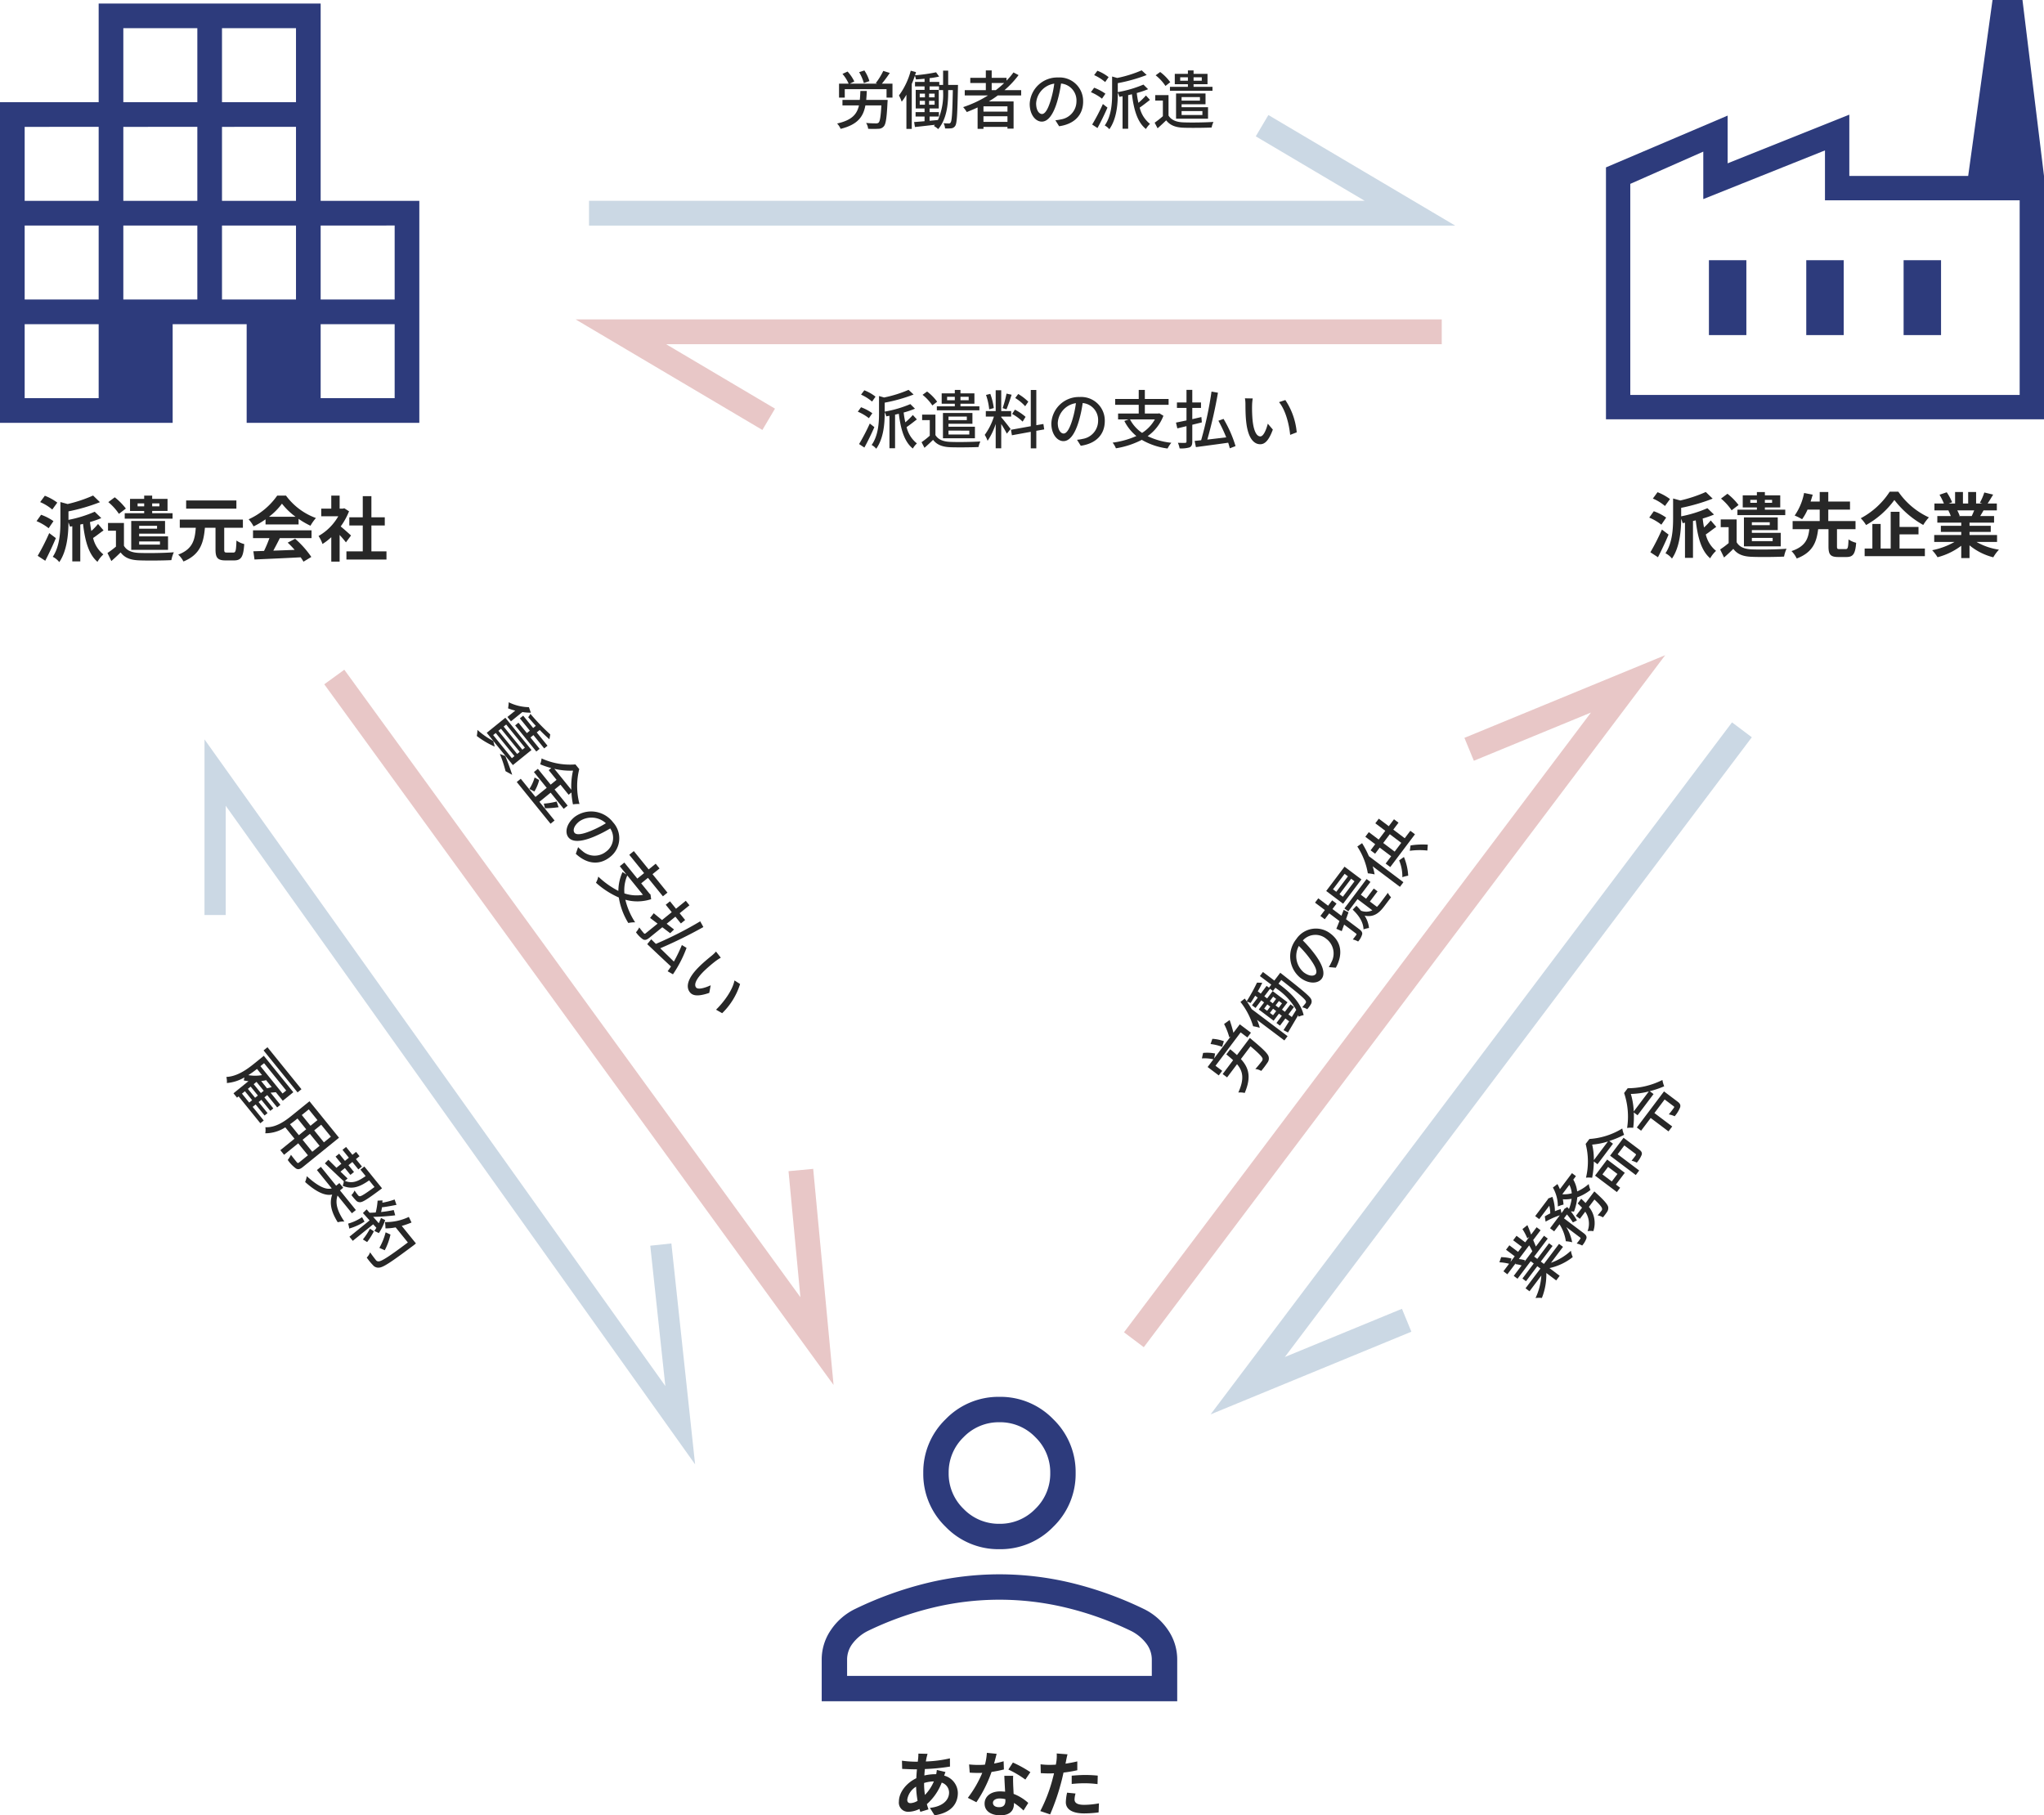 <svg xmlns="http://www.w3.org/2000/svg" width="577.711" height="513.096" viewBox="0 0 577.711 513.096"><g transform="translate(-862.288 -175.592)"><path d="M250.24-692.643a20.734,20.734,0,0,1-15.207-6.325,20.734,20.734,0,0,1-6.325-15.207,20.733,20.733,0,0,1,6.325-15.207,20.734,20.734,0,0,1,15.207-6.325,20.734,20.734,0,0,1,15.207,6.325,20.733,20.733,0,0,1,6.325,15.207,20.734,20.734,0,0,1-6.325,15.207A20.734,20.734,0,0,1,250.24-692.643ZM200-649.659v-11.815a14.692,14.692,0,0,1,2.587-8.317,17.4,17.4,0,0,1,6.964-6.011,101.919,101.919,0,0,1,20.331-7.308,87.178,87.178,0,0,1,20.358-2.435A87.178,87.178,0,0,1,270.6-683.11a101.918,101.918,0,0,1,20.331,7.308,17.4,17.4,0,0,1,6.964,6.011,14.692,14.692,0,0,1,2.587,8.317v11.815Zm7.177-7.177H293.3v-4.638a7.443,7.443,0,0,0-1.539-4.486,12.373,12.373,0,0,0-4.258-3.547,91.089,91.089,0,0,0-18.271-6.576,80.256,80.256,0,0,0-18.994-2.284,80.256,80.256,0,0,0-18.994,2.284,91.089,91.089,0,0,0-18.271,6.576,12.373,12.373,0,0,0-4.258,3.547,7.443,7.443,0,0,0-1.539,4.486ZM250.24-699.82a13.822,13.822,0,0,0,10.138-4.217,13.822,13.822,0,0,0,4.217-10.138,13.822,13.822,0,0,0-4.217-10.138,13.822,13.822,0,0,0-10.138-4.217,13.822,13.822,0,0,0-10.138,4.217,13.822,13.822,0,0,0-4.217,10.138,13.822,13.822,0,0,0,4.217,10.138A13.822,13.822,0,0,0,250.24-699.82Zm0-14.632,0-8.914M250.24-656.836Z" transform="translate(894.532 1306.114)" fill="#2d3b7c"/><path d="M9.92-16.1l-2.6-.06c.02.34-.02.82-.04,1.2q-.06.51-.12,1.08h-.8a28.261,28.261,0,0,1-3.68-.28l.06,2.32c.94.04,2.5.12,3.54.12h.64Q6.8-10.49,6.74-9.2c-2.8,1.32-4.92,4-4.92,6.58A2.587,2.587,0,0,0,4.52.28a7.138,7.138,0,0,0,3.1-.8c.08.28.18.56.26.82l2.3-.7c-.16-.48-.32-.98-.46-1.48a15.358,15.358,0,0,0,4.2-6.08A2.974,2.974,0,0,1,16-5.16c0,1.96-1.56,3.92-5.42,4.34l1.32,2.1c4.92-.74,6.58-3.48,6.58-6.32a5.173,5.173,0,0,0-3.86-4.9c.12-.38.28-.8.36-1.02l-2.44-.58a10.988,10.988,0,0,1-.18,1.2H12a13.643,13.643,0,0,0-2.98.36c.02-.6.08-1.22.14-1.82a55.044,55.044,0,0,0,7.1-.7l-.02-2.32a35.1,35.1,0,0,1-6.8.88c.06-.4.14-.76.2-1.1C9.72-15.34,9.8-15.7,9.92-16.1ZM4.18-3.14a5.217,5.217,0,0,1,2.5-3.68,27.869,27.869,0,0,0,.42,4,4.264,4.264,0,0,1-2,.66C4.46-2.16,4.18-2.5,4.18-3.14ZM8.94-7.8v-.06A9.971,9.971,0,0,1,11.7-8.3,12.316,12.316,0,0,1,9.18-4.48,21.038,21.038,0,0,1,8.94-7.8Zm20.5-8.3-2.76-.28a16.819,16.819,0,0,1-.54,3.34c-.62.06-1.22.08-1.82.08a25.266,25.266,0,0,1-2.66-.14l.18,2.32c.86.06,1.68.08,2.5.08.34,0,.68,0,1.04-.02A31.511,31.511,0,0,1,21.3-3.66l2.42,1.24A36.852,36.852,0,0,0,28-10.98a34.7,34.7,0,0,0,3.5-.7L31.42-14a24.519,24.519,0,0,1-2.7.64C29.02-14.44,29.28-15.46,29.44-16.1ZM28.4-2.26c0-.7.74-1.22,1.9-1.22a7.185,7.185,0,0,1,1.62.2v.4c0,1.1-.42,1.86-1.8,1.86C29.02-1.02,28.4-1.52,28.4-2.26Zm5.72-7.62h-2.5c.04,1.22.14,3,.22,4.48-.46-.04-.9-.08-1.38-.08-2.78,0-4.42,1.5-4.42,3.46,0,2.2,1.96,3.3,4.44,3.3,2.84,0,3.86-1.44,3.86-3.3v-.2a16.955,16.955,0,0,1,2.7,2.14l1.34-2.14a13.079,13.079,0,0,0-4.14-2.56c-.04-1-.1-1.96-.12-2.54C34.1-8.2,34.06-9.04,34.12-9.88Zm3.44,1.06,1.42-2.1a34.451,34.451,0,0,0-4.94-2.72l-1.28,1.98A28.866,28.866,0,0,1,37.56-8.82ZM51.74-4.88l-2.38-.24A13.986,13.986,0,0,0,49-2.44C49-.42,50.82.74,54.18.74A32.1,32.1,0,0,0,58.26.46l.1-2.56a23.472,23.472,0,0,1-4.16.42c-2.14,0-2.74-.66-2.74-1.54A6.852,6.852,0,0,1,51.74-4.88ZM49.48-15.96l-3.06-.24a10.253,10.253,0,0,1-.06,2.02q-.06.48-.18,1.14-.93.06-1.8.06a19.792,19.792,0,0,1-2.52-.16l.06,2.5c.7.04,1.46.08,2.42.08.42,0,.86-.02,1.32-.04-.12.58-.28,1.14-.42,1.68a43.3,43.3,0,0,1-3.46,9l2.78.94a62.149,62.149,0,0,0,3.18-9.26c.22-.82.42-1.7.6-2.56a36.819,36.819,0,0,0,3.9-.66v-2.5c-1.1.26-2.22.48-3.34.64.06-.28.12-.54.16-.76C49.14-14.52,49.32-15.42,49.48-15.96Zm1.18,6.04v2.34a34.363,34.363,0,0,1,3.86-.2,29.32,29.32,0,0,1,3.44.24l.06-2.4a35.171,35.171,0,0,0-3.52-.18C53.22-10.12,51.78-10.02,50.66-9.92Z" transform="translate(1114.532 687.408)" fill="#272727"/><path d="M10.08-12.078a11,11,0,0,0-1.422-3.006L7.182-14.6A13.724,13.724,0,0,1,8.514-11.52Zm-.9,5.31c.072-.792.126-1.62.162-2.52H7.524c-.036.918-.072,1.746-.162,2.52h-4.9V-5.2H7.128C6.552-2.664,5.094-1.026.954-.09a5.345,5.345,0,0,1,.99,1.512c4.77-1.188,6.39-3.366,7-6.624h4.518c-.18,3.168-.414,4.518-.774,4.86a1.073,1.073,0,0,1-.774.216c-.45,0-1.6-.018-2.772-.126A3.661,3.661,0,0,1,9.72,1.4a25.436,25.436,0,0,0,2.9,0A1.955,1.955,0,0,0,14.13.738c.594-.63.846-2.376,1.062-6.786a6.714,6.714,0,0,0,.036-.72Zm4.428-4.59a36.69,36.69,0,0,0,2.232-3.024L14-14.958A18.821,18.821,0,0,1,11.88-11.52l.4.162H4.554l1.26-.612a11.419,11.419,0,0,0-1.908-2.808l-1.44.666a10.943,10.943,0,0,1,1.746,2.754H1.494v3.942h1.62V-9.792H14.922v2.376H16.6v-3.942Zm17.3,2.268a17.729,17.729,0,0,1-1.458,8.01c-.792.072-1.584.144-2.358.216V-2.07h2.628V-3.312H27.09V-4.338h2.592V-9.594H27.09v-.99h2.664V-9.54h1.152ZM24.3-6.5h1.476v1.1H24.3Zm0-2.034h1.476v1.044H24.3Zm2.646,1.044V-8.532h1.566v1.044Zm0,2.088V-6.5h1.566v1.1Zm5.4-5.6V-15.03h-1.44V-11h-1.08v-.846H27.09v-1.062a24.072,24.072,0,0,0,2.7-.45l-.864-1.206a49.825,49.825,0,0,1-5.958.846c.108-.306.2-.612.288-.9l-1.494-.4a20.586,20.586,0,0,1-3.33,7,10.738,10.738,0,0,1,.774,1.764,14.047,14.047,0,0,0,1.332-1.98V1.44H22.05V-11.268c.324-.756.612-1.548.882-2.322a5.334,5.334,0,0,1,.306,1.044c.774-.054,1.6-.108,2.43-.2v.9h-2.7v1.26h2.7v.99h-2.5v5.256h2.5v1.026H23.13V-2.07h2.538V-.738c-1.116.09-2.124.18-2.952.234L22.95.9C24.516.738,26.55.5,28.6.27c-.09.108-.2.234-.288.342a6.126,6.126,0,0,1,1.206.882C32-1.422,32.346-5.67,32.346-9.108V-9.54H33.66c-.126,6.426-.27,8.658-.612,9.144a.523.523,0,0,1-.522.288c-.288,0-.828-.018-1.476-.054A4.053,4.053,0,0,1,31.464,1.3a10.92,10.92,0,0,0,1.764-.036,1.5,1.5,0,0,0,1.116-.7c.486-.738.594-3.258.756-10.836,0-.18.018-.72.018-.72ZM44.64-9.522v-2.016h3.528A25.706,25.706,0,0,1,45.81-9.522ZM49.1-3.456H42.318V-4.95H49.1Zm-6.786,2.9V-2.142H49.1V-.558Zm10.656-7.47V-9.522H48.258a26.033,26.033,0,0,0,3.978-4.248l-1.44-.756A19.715,19.715,0,0,1,48.834-12.2V-13H44.64V-15.1H42.984V-13H38.592v1.458h4.392v2.016H37.026v1.494h6.588a32.3,32.3,0,0,1-7.038,3.312A9.177,9.177,0,0,1,37.6-3.33c1.026-.4,2.052-.828,3.06-1.3V1.422h1.656V.864H49.1V1.35h1.728V-6.336H43.848c.864-.54,1.71-1.08,2.52-1.692Zm17.514,1.71A6.663,6.663,0,0,0,63.432-13.1a7.8,7.8,0,0,0-8.046,7.488c0,3.006,1.638,4.986,3.42,4.986s3.276-2.034,4.356-5.706a35.843,35.843,0,0,0,1.08-5.058A4.786,4.786,0,0,1,68.6-6.372,5.177,5.177,0,0,1,64.242-1.26a11.125,11.125,0,0,1-1.6.252L63.7.684C68.076.054,70.488-2.538,70.488-6.318ZM57.2-5.8a6.017,6.017,0,0,1,5.13-5.562,28.657,28.657,0,0,1-.99,4.644c-.828,2.772-1.674,3.942-2.484,3.942C58.086-2.772,57.2-3.726,57.2-5.8Zm20.484-7.4a11.992,11.992,0,0,0-3.168-1.8L73.6-13.77a13.045,13.045,0,0,1,3.114,1.962Zm-.9,4.68A13.874,13.874,0,0,0,73.6-10.206l-.918,1.26A13.313,13.313,0,0,1,75.816-7.11ZM76.068-5.6A56.15,56.15,0,0,1,73.044.2l1.494.99c.936-1.692,2-3.87,2.826-5.778ZM88.236-8.01a19.479,19.479,0,0,1-2.124,2.07,25.407,25.407,0,0,1-.468-2.772,25.592,25.592,0,0,0,3.2-1.08l-1.314-1.3A33.076,33.076,0,0,1,80.28-8.964V-11.5a45.791,45.791,0,0,0,8.172-2.3L87.03-15.12a35.009,35.009,0,0,1-6.912,2.16l-1.44-.414V-8.5c0,2.682-.2,6.3-2.088,8.964a4.191,4.191,0,0,1,1.3,1.062C79.992-1.422,80.28-5.634,80.28-8.478V-8.8a5.564,5.564,0,0,1,.45,1.17l.9-.162v9.18h1.584v-9.5c.36-.072.7-.162,1.062-.252.54,4.374,1.548,7.92,3.96,9.828A6.534,6.534,0,0,1,89.388.018,8.307,8.307,0,0,1,86.472-4.59c.864-.576,1.926-1.422,2.9-2.178Zm9.684-4.176v-.972H100.1v.972Zm6.1-.972v.972H101.7v-.972Zm-3.924,2.7H95.022v1.116h12.024v-1.116H101.7V-11.2h3.942V-14.13H101.7V-15.1h-1.6v.972H96.39V-11.2H100.1Zm3.4,2.9v.99H98.316v-.99Zm.7,3.96v1.1H98.316V-3.6Zm.882-1.926v-3.06H96.75V-1.44h9.036V-4.7h-7.47v-.828Zm-9.972-6.246a13.38,13.38,0,0,0-2.844-2.88l-1.278.936a12.852,12.852,0,0,1,2.772,3.006Zm-.486,3.654H90.864V-6.57h2.16v4.41A24.565,24.565,0,0,1,90.7-.324L91.53,1.26C92.412.486,93.2-.252,93.96-.99c1.062,1.386,2.61,2,4.86,2.088,2.07.072,5.9.036,7.974-.054a8.175,8.175,0,0,1,.522-1.584c-2.286.162-6.462.216-8.5.126-1.98-.072-3.42-.648-4.194-1.926Z" transform="translate(1097.936 210.592)" fill="#272727"/><path d="M5.688-13.194a11.992,11.992,0,0,0-3.168-1.8L1.6-13.77a13.044,13.044,0,0,1,3.114,1.962Zm-.9,4.68A13.874,13.874,0,0,0,1.6-10.206L.684-8.946A13.313,13.313,0,0,1,3.816-7.11ZM4.068-5.6A56.15,56.15,0,0,1,1.044.2l1.494.99c.936-1.692,2-3.87,2.826-5.778ZM16.236-8.01a19.48,19.48,0,0,1-2.124,2.07,25.407,25.407,0,0,1-.468-2.772,25.592,25.592,0,0,0,3.2-1.08l-1.314-1.3A33.076,33.076,0,0,1,8.28-8.964V-11.5a45.791,45.791,0,0,0,8.172-2.3L15.03-15.12a35.01,35.01,0,0,1-6.912,2.16l-1.44-.414V-8.5c0,2.682-.2,6.3-2.088,8.964a4.191,4.191,0,0,1,1.3,1.062C7.992-1.422,8.28-5.634,8.28-8.478V-8.8a5.564,5.564,0,0,1,.45,1.17l.9-.162v9.18h1.584v-9.5c.36-.072.7-.162,1.062-.252.54,4.374,1.548,7.92,3.96,9.828A6.534,6.534,0,0,1,17.388.018,8.307,8.307,0,0,1,14.472-4.59c.864-.576,1.926-1.422,2.9-2.178Zm9.684-4.176v-.972H28.1v.972Zm6.1-.972v.972H29.7v-.972Zm-3.924,2.7H23.022v1.116H35.046v-1.116H29.7V-11.2h3.942V-14.13H29.7V-15.1H28.1v.972H24.39V-11.2H28.1Zm3.4,2.9v.99H26.316v-.99Zm.7,3.96v1.1H26.316V-3.6Zm.882-1.926v-3.06H24.75V-1.44h9.036V-4.7h-7.47v-.828Zm-9.972-6.246a13.38,13.38,0,0,0-2.844-2.88l-1.278.936a12.852,12.852,0,0,1,2.772,3.006Zm-.486,3.654H18.864V-6.57h2.16v4.41A24.564,24.564,0,0,1,18.7-.324L19.53,1.26C20.412.486,21.2-.252,21.96-.99c1.062,1.386,2.61,2,4.86,2.088,2.07.072,5.9.036,7.974-.054A8.175,8.175,0,0,1,35.316-.54c-2.286.162-6.462.216-8.5.126-1.98-.072-3.42-.648-4.194-1.926ZM48.87-11.772a14.52,14.52,0,0,0-2.844-2.178l-.846,1.134a13.027,13.027,0,0,1,2.808,2.322ZM48.1-7.488A15.053,15.053,0,0,0,45.09-9.522L44.3-8.316a13.8,13.8,0,0,1,2.97,2.178Zm-5.382-6.57a31.851,31.851,0,0,1-1.1,4.1l1.08.342c.45-1.044,1.008-2.718,1.458-4.122Zm-3.6,4.086a18.358,18.358,0,0,0-.99-4.014l-1.206.306a17.548,17.548,0,0,1,.9,4.068ZM41.22-7.56h2.808V-9.126H41.22v-5.886H39.654v5.886h-2.79V-7.56H39.15a17.787,17.787,0,0,1-2.592,5.166,8.953,8.953,0,0,1,.81,1.674,18.7,18.7,0,0,0,2.286-4.77V1.4H41.22V-5.472c.594.954,1.278,2.088,1.584,2.736L43.866-4.05c-.378-.54-2.106-2.736-2.646-3.312ZM53.37-3.942l-.234-1.53-2,.342v-9.954H49.572V-4.842l-5.6,1.008.27,1.548,5.328-.972v4.68h1.566V-3.546ZM70.488-6.318A6.663,6.663,0,0,0,63.432-13.1a7.8,7.8,0,0,0-8.046,7.488c0,3.006,1.638,4.986,3.42,4.986s3.276-2.034,4.356-5.706a35.843,35.843,0,0,0,1.08-5.058A4.786,4.786,0,0,1,68.6-6.372,5.177,5.177,0,0,1,64.242-1.26a11.125,11.125,0,0,1-1.6.252L63.7.684C68.076.054,70.488-2.538,70.488-6.318ZM57.2-5.8a6.017,6.017,0,0,1,5.13-5.562,28.657,28.657,0,0,1-.99,4.644c-.828,2.772-1.674,3.942-2.484,3.942C58.086-2.772,57.2-3.726,57.2-5.8Zm27.45-.972a10.652,10.652,0,0,1-3.618,3.816,10.506,10.506,0,0,1-3.42-3.816ZM85.9-8.5l-.288.072h-3.8V-10.89h6.714v-1.656H81.81V-15.1H80.082v2.556h-6.66v1.656h6.66v2.466H74.25v1.656h3.006l-1.242.432a13.029,13.029,0,0,0,3.4,4.266A24.163,24.163,0,0,1,72.7-.2a6.1,6.1,0,0,1,.936,1.6A24.227,24.227,0,0,0,80.946-.99a19.558,19.558,0,0,0,7.29,2.448A7.851,7.851,0,0,1,89.3-.162a20.09,20.09,0,0,1-6.7-1.872,12.589,12.589,0,0,0,4.464-5.76ZM97.92-5.922l-.126-1.512c-.864.2-1.728.4-2.574.594v-3.168h2.466v-1.548H95.22V-15.12H93.582v3.564h-2.7v1.548h2.7V-6.48c-1.116.234-2.142.45-2.97.612L90.99-4.23l2.592-.63V-.54c0,.306-.09.378-.36.4s-1.17.018-2.07-.018a6.932,6.932,0,0,1,.486,1.584,8.3,8.3,0,0,0,2.826-.288c.558-.27.756-.72.756-1.674V-5.256Zm9.522,6.7a34.167,34.167,0,0,0-3.384-7.686L102.6-6.39a44.934,44.934,0,0,1,2.214,4.7c-1.836.216-3.69.432-5.346.63a128.549,128.549,0,0,0,3.006-13.248l-1.818-.324A103.937,103.937,0,0,1,97.722-.882c-.666.072-1.3.144-1.836.2l.36,1.746C98.658.738,102.1.288,105.372-.18c.18.576.342,1.116.45,1.584ZM112.3-12.69l-2.2-.036a9.209,9.209,0,0,1,.144,1.692c0,1.08.018,3.24.2,4.824.486,4.734,2.16,6.462,3.978,6.462,1.314,0,2.43-1.062,3.564-4.14l-1.422-1.674c-.414,1.638-1.206,3.6-2.106,3.6-1.206,0-1.944-1.908-2.214-4.734a40.3,40.3,0,0,1-.126-4.05A14.734,14.734,0,0,1,112.3-12.69Zm9.216.45-1.782.594c1.818,2.16,2.844,6.156,3.15,9.252l1.854-.72A19.606,19.606,0,0,0,121.518-12.24Z" transform="translate(1104.053 300.903)" fill="#272727"/><path d="M10.476-12.33H5.994v1.206h4.482v1.08H6.7v1.206h9.5v-1.206H12.078v-1.08H16.92V-12.33H12.078v-1.08c1.386-.126,2.7-.288,3.762-.486l-.918-1.044a61.984,61.984,0,0,1-8.046.7,4.706,4.706,0,0,1,.342,1.08c1.044-.018,2.16-.072,3.258-.126ZM4.914-3.222H13.32v.936H4.914Zm0-1.908H13.32v.936H4.914Zm0-1.89H13.32V-6.1H4.914ZM3.276-1.278H15.012V-8.046H3.276Zm.2-7.362H5.058V-12.8A14.753,14.753,0,0,0,6.7-14.544L5.148-15.1a13.374,13.374,0,0,1-4.68,3.564,11.218,11.218,0,0,1,1.224,1.224,15.875,15.875,0,0,0,1.782-1.17ZM6.228-1.26A21.507,21.507,0,0,1,.972.252,8.738,8.738,0,0,1,2.2,1.476,24.541,24.541,0,0,0,7.722-.576ZM10.26-.4a35.479,35.479,0,0,1,4.788,1.818l1.98-.81C15.75.09,13.59-.648,11.682-1.224ZM23.2-9.72a19.281,19.281,0,0,0,3.726-3.78,20.135,20.135,0,0,0,3.906,3.78Zm4.59,5.058H33.66V-6.1H27.792V-8.244h3.654V-9.27a22.727,22.727,0,0,0,2.88,1.782,9.528,9.528,0,0,1,1.08-1.494,19.817,19.817,0,0,1-7.7-6.156h-1.71a19.322,19.322,0,0,1-7.344,6.372,6.487,6.487,0,0,1,1.044,1.35A25.307,25.307,0,0,0,22.5-9.18v.936h3.528V-6.1H20.286v1.44h5.742V-.576H19.422V.882H34.6V-.576h-6.8Zm-6.192.81a11.724,11.724,0,0,1,1.584,3.2L24.642-1.3a11.717,11.717,0,0,0-1.674-3.1Zm8.622,3.2A31.942,31.942,0,0,0,32.4-3.816L30.8-4.41a19.915,19.915,0,0,1-1.818,3.2Zm22.266-5.67A6.663,6.663,0,0,0,45.432-13.1a7.8,7.8,0,0,0-8.046,7.488c0,3.006,1.638,4.986,3.42,4.986s3.276-2.034,4.356-5.706a35.842,35.842,0,0,0,1.08-5.058A4.786,4.786,0,0,1,50.6-6.372,5.177,5.177,0,0,1,46.242-1.26a11.125,11.125,0,0,1-1.6.252L45.7.684C50.076.054,52.488-2.538,52.488-6.318ZM39.2-5.8a6.017,6.017,0,0,1,5.13-5.562,28.657,28.657,0,0,1-.99,4.644c-.828,2.772-1.674,3.942-2.484,3.942C40.086-2.772,39.2-3.726,39.2-5.8Zm27.45-.972a10.652,10.652,0,0,1-3.618,3.816,10.506,10.506,0,0,1-3.42-3.816ZM67.9-8.5l-.288.072h-3.8V-10.89h6.714v-1.656H63.81V-15.1H62.082v2.556h-6.66v1.656h6.66v2.466H56.25v1.656h3.006l-1.242.432a13.029,13.029,0,0,0,3.4,4.266A24.163,24.163,0,0,1,54.7-.2a6.1,6.1,0,0,1,.936,1.6A24.227,24.227,0,0,0,62.946-.99a19.558,19.558,0,0,0,7.29,2.448A7.851,7.851,0,0,1,71.3-.162a20.09,20.09,0,0,1-6.7-1.872,12.589,12.589,0,0,0,4.464-5.76ZM79.92-5.922l-.126-1.512c-.864.2-1.728.4-2.574.594v-3.168h2.466v-1.548H77.22V-15.12H75.582v3.564h-2.7v1.548h2.7V-6.48c-1.116.234-2.142.45-2.97.612L72.99-4.23l2.592-.63V-.54c0,.306-.09.378-.36.4s-1.17.018-2.07-.018a6.932,6.932,0,0,1,.486,1.584,8.3,8.3,0,0,0,2.826-.288c.558-.27.756-.72.756-1.674V-5.256Zm9.522,6.7a34.167,34.167,0,0,0-3.384-7.686L84.6-6.39a44.934,44.934,0,0,1,2.214,4.7c-1.836.216-3.69.432-5.346.63A128.549,128.549,0,0,0,84.474-14.31l-1.818-.324A103.937,103.937,0,0,1,79.722-.882c-.666.072-1.3.144-1.836.2l.36,1.746C80.658.738,84.1.288,87.372-.18c.18.576.342,1.116.45,1.584ZM94.3-12.69l-2.2-.036a9.209,9.209,0,0,1,.144,1.692c0,1.08.018,3.24.2,4.824.486,4.734,2.16,6.462,3.978,6.462,1.314,0,2.43-1.062,3.564-4.14L98.568-5.562c-.414,1.638-1.206,3.6-2.106,3.6-1.206,0-1.944-1.908-2.214-4.734a40.3,40.3,0,0,1-.126-4.05A14.734,14.734,0,0,1,94.3-12.69Zm9.216.45-1.782.594c1.818,2.16,2.844,6.156,3.15,9.252l1.854-.72A19.606,19.606,0,0,0,103.518-12.24Z" transform="translate(996.806 380.978) rotate(51)" fill="#272727"/><path d="M16.668-14.256H1.4v1.422H16.668ZM7.056-1.476H10.3V-.4H7.056ZM6.552-8.1a11.225,11.225,0,0,1-2.43,3.006A25.785,25.785,0,0,0,4.3-8.1Zm7.686-2.574v1.332H4.3v-1.332ZM7.7-6.858A13.133,13.133,0,0,0,8.37-8.046L8.208-8.1h2.7c-.162.4-.36.828-.576,1.242Zm2.592,2.2H7.056V-5.688H10.3Zm0,2.106H7.056V-3.564H10.3ZM16.83-.4H11.862v-1.08h4.014v-1.08H11.862V-3.564h4.014v-1.1H11.862V-5.688h4.482v-1.17h-4.41c.27-.4.558-.828.828-1.242h3.114v-3.834H2.628v3.528c0,2.5-.18,5.976-2.016,8.46a5.679,5.679,0,0,1,1.422.972,11.62,11.62,0,0,0,1.89-4.842,5.856,5.856,0,0,1,.54.666,9.274,9.274,0,0,0,1.008-.9V1.4H7.056V.828H16.83ZM27.972-5.508V-8.172h4.356v2.664Zm-5.652,0c.054-.666.072-1.332.072-1.944v-.72H26.3v2.664ZM26.3-12.276v2.538H22.392v-2.538Zm6.03,2.538H27.972v-2.538h4.356ZM34-13.878H20.736V-7.47c0,2.538-.18,5.724-2.142,7.9a5.54,5.54,0,0,1,1.314,1.1,10.325,10.325,0,0,0,2.25-5.454H26.3V1.224h1.674V-3.924h4.356V-.7c0,.342-.126.45-.45.45-.342,0-1.53.018-2.682-.036a6.916,6.916,0,0,1,.558,1.62,9.854,9.854,0,0,0,3.366-.288C33.768.792,34,.288,34-.684ZM37.116-6.21c1.962-.252,4.68-.594,7.308-.972A4.47,4.47,0,0,1,45.2-6.138c2.628-1.368,3.294-3.6,3.528-6.768h2.412c-.144,3.258-.324,4.518-.576,4.86a.684.684,0,0,1-.594.216,15.956,15.956,0,0,1-1.62-.072,3.608,3.608,0,0,1,.45,1.494,16.138,16.138,0,0,0,1.962-.036,1.493,1.493,0,0,0,1.152-.594c.468-.576.648-2.232.828-6.624.018-.2.018-.666.018-.666H44.82v1.422h2.34c-.162,2.538-.63,4.32-2.646,5.418l-.036-1.026-2.772.342v-1.6H44.19v-1.3H41.706v-1.422h2.7v-1.3h-2.7V-15.1H40.14v1.314H37.278v1.3H40.14v1.422H37.53v1.3h2.61v1.8c-1.206.126-2.3.252-3.186.342ZM52.884-3.276v-1.44H45.738V-5.9h-1.71v1.188H37.17v1.44h6.66c-.5,1.242-2.16,2.556-7.11,3.312a7.021,7.021,0,0,1,.972,1.4C42.5.684,44.5-.756,45.27-2.268c1.386,2.2,3.582,3.276,7.074,3.708A5.7,5.7,0,0,1,53.37-.144c-3.51-.288-5.742-1.206-6.93-3.132Zm2.664-1.53A13.6,13.6,0,0,1,54.486-.594a7.035,7.035,0,0,1,1.278.63,16.666,16.666,0,0,0,1.206-4.59Zm3.942.324a19.438,19.438,0,0,1,1.1,3.456l1.332-.468a19.63,19.63,0,0,0-1.17-3.4Zm-.4-4.356A15.483,15.483,0,0,1,59.85-7.4l-2.394.09a56.5,56.5,0,0,0,3.582-5.112l-1.422-.612A33.545,33.545,0,0,1,57.8-9.9a10.487,10.487,0,0,0-.882-1.044c.648-.972,1.4-2.394,2.052-3.618l-1.512-.54a20.756,20.756,0,0,1-1.476,3.258l-.486-.432-.81,1.116a19.37,19.37,0,0,1,2.268,2.52c-.36.5-.7.972-1.044,1.4l-1.26.036.144,1.476c.828-.054,1.782-.108,2.808-.162V1.44h1.494V-5.976l1.332-.09a9.068,9.068,0,0,1,.324,1.008l1.278-.612A15.21,15.21,0,0,0,60.3-9.36ZM70.9-11.97H64.53a23.834,23.834,0,0,0,.99-2.754l-1.71-.4A15.061,15.061,0,0,1,60.7-8.964a12.513,12.513,0,0,1,1.476,1.008,13.992,13.992,0,0,0,1.584-2.412h5.49c-.234,6.606-.522,9.27-1.1,9.846a.863.863,0,0,1-.774.306c-.432,0-1.512-.018-2.682-.108A3.77,3.77,0,0,1,65.25,1.35a17.2,17.2,0,0,0,2.772-.018A1.922,1.922,0,0,0,69.606.5c.756-.918.99-3.726,1.3-11.664Zm-4.05,8.064a16.981,16.981,0,0,0-2.43-4.05l-1.35.666a17.685,17.685,0,0,1,2.3,4.14Z" transform="translate(925.925 479.479) rotate(51)" fill="#272727"/><path d="M11.466-10.638a16.8,16.8,0,0,1-.792,1.71h-3.8L7.4-9.036a7.573,7.573,0,0,0-.774-1.6Zm5.418,7.884v-1.4H9.792v-1.1h5.526v-1.26H9.792V-7.6h6.372V-8.928H12.348c.306-.5.666-1.1,1.008-1.71H16.83v-1.4H14.238a28.163,28.163,0,0,0,1.494-2.448L14-14.922a15.688,15.688,0,0,1-1.26,2.664l.684.216H11.484V-15.12H9.9v3.078H8.118V-15.12H6.552v3.078H4.572l.918-.342a12.511,12.511,0,0,0-1.44-2.574l-1.458.486a13.5,13.5,0,0,1,1.314,2.43H1.242v1.4H5.328l-.432.072a8.917,8.917,0,0,1,.756,1.638H1.962V-7.6H8.154v1.08H2.844v1.26h5.31v1.1H1.17v1.4H6.732A17.464,17.464,0,0,1,.666-.252a7.512,7.512,0,0,1,1.1,1.422,17.879,17.879,0,0,0,6.39-3.24V1.422H9.792V-2.2a16.057,16.057,0,0,0,6.444,3.384A7.517,7.517,0,0,1,17.352-.306a16.53,16.53,0,0,1-6.1-2.448ZM30.618-5.112c.09-.558.162-1.116.216-1.71H29.178c-.054.594-.126,1.152-.216,1.71h-2.88v1.4H28.6a5.951,5.951,0,0,1-4,3.834,4.959,4.959,0,0,1,.99,1.3,7.2,7.2,0,0,0,4.716-5.13h2.61C32.688-1.6,32.436-.684,32.13-.414a.69.69,0,0,1-.576.2c-.306,0-.972-.018-1.674-.09a4.365,4.365,0,0,1,.45,1.548,18.158,18.158,0,0,0,2,0A1.91,1.91,0,0,0,33.534.7c.5-.54.828-1.926,1.134-5.148.036-.234.054-.666.054-.666Zm1.35-6.75a6.516,6.516,0,0,1-1.512,1.98,8.181,8.181,0,0,1-1.818-1.98Zm3.078,0v-1.4h-5.67a15.228,15.228,0,0,0,.738-1.422l-1.566-.432a10.735,10.735,0,0,1-3.42,4.338,9.9,9.9,0,0,1,1.386.954,11.624,11.624,0,0,0,1.08-1.044,10.615,10.615,0,0,0,1.6,1.89,11.924,11.924,0,0,1-2.754,1.134c.054-.252.108-.486.162-.72L25.6-8.928l-.252.09H24.228L25-9.684a12.47,12.47,0,0,0-1.44-.954,12.639,12.639,0,0,0,2.808-3.006l-1.08-.666-.27.054H19.1v1.422h4.734a10.248,10.248,0,0,1-1.548,1.512c-.54-.27-1.116-.522-1.62-.72l-1.044,1.08a22.3,22.3,0,0,1,3.852,2.124h-4.59V-7.38h2.5A11.9,11.9,0,0,1,18.63-3.06a8.033,8.033,0,0,1,.846,1.6,12.727,12.727,0,0,0,2.43-3.906V-.486c0,.216-.072.252-.288.27s-.936.018-1.656-.018a5.935,5.935,0,0,1,.486,1.584,6.224,6.224,0,0,0,2.376-.27c.54-.288.666-.738.666-1.548V-7.38h1.386a19.789,19.789,0,0,1-.792,2.7l1.152.576a24.506,24.506,0,0,0,.99-2.9,4.8,4.8,0,0,1,.468.738,14.927,14.927,0,0,0,3.8-1.692A12.79,12.79,0,0,0,34.4-6.228a6.194,6.194,0,0,1,1.044-1.4,12.673,12.673,0,0,1-3.636-1.35,8.691,8.691,0,0,0,2-2.88Zm7.542,5.688v3.312H39.942V-6.174ZM44.1-7.632H38.412V.09h1.53V-1.4H44.1Zm7.7,0H45.468v9.09h1.6V-6.156H50.2V-2.2c0,.216-.072.27-.324.288-.234.018-1.044.018-1.89-.018a6.612,6.612,0,0,1,.45,1.512A7.638,7.638,0,0,0,51.1-.666c.558-.27.7-.72.7-1.494Zm-10.1-2.9a18.242,18.242,0,0,0,3.222-3.024,19.582,19.582,0,0,0,3.384,3.024Zm2.268-4.608A19.669,19.669,0,0,1,36.4-9.324a6.653,6.653,0,0,1,1.026,1.4A25.351,25.351,0,0,0,41.4-10.314v1.3h7.254V-10.3A26.8,26.8,0,0,0,52.56-8.01,7.517,7.517,0,0,1,53.676-9.5a20.321,20.321,0,0,1-7.956-5.634ZM69.138-6.39H56.376v1.512h4.5v6.3h1.746v-6.3h4.806v3.222c0,.216-.09.27-.378.288-.252,0-1.314.018-2.286-.036A6.827,6.827,0,0,1,65.34.234a8.465,8.465,0,0,0,2.97-.288c.648-.27.828-.72.828-1.566ZM59.472-9.81a20.62,20.62,0,0,0,3.456-3.636A22.16,22.16,0,0,0,66.546-9.81Zm2.52-5.31A20.875,20.875,0,0,1,54.612-8.5a6.708,6.708,0,0,1,1.08,1.35A25.746,25.746,0,0,0,59.256-9.63V-8.3h7.506v-1.35a25.03,25.03,0,0,0,3.564,2.43,8.833,8.833,0,0,1,1.116-1.476,21.742,21.742,0,0,1-7.758-6.426Z" transform="matrix(0.602, -0.799, 0.799, 0.602, 1296.084, 543.164)" fill="#272727"/><path d="M10.08-12.078a11,11,0,0,0-1.422-3.006L7.182-14.6A13.724,13.724,0,0,1,8.514-11.52Zm-.9,5.31c.072-.792.126-1.62.162-2.52H7.524c-.036.918-.072,1.746-.162,2.52h-4.9V-5.2H7.128C6.552-2.664,5.094-1.026.954-.09a5.345,5.345,0,0,1,.99,1.512c4.77-1.188,6.39-3.366,7-6.624h4.518c-.18,3.168-.414,4.518-.774,4.86a1.073,1.073,0,0,1-.774.216c-.45,0-1.6-.018-2.772-.126A3.661,3.661,0,0,1,9.72,1.4a25.436,25.436,0,0,0,2.9,0A1.955,1.955,0,0,0,14.13.738c.594-.63.846-2.376,1.062-6.786a6.714,6.714,0,0,0,.036-.72Zm4.428-4.59a36.69,36.69,0,0,0,2.232-3.024L14-14.958A18.821,18.821,0,0,1,11.88-11.52l.4.162H4.554l1.26-.612a11.419,11.419,0,0,0-1.908-2.808l-1.44.666a10.943,10.943,0,0,1,1.746,2.754H1.494v3.942h1.62V-9.792H14.922v2.376H16.6v-3.942Zm17.3,2.268a17.729,17.729,0,0,1-1.458,8.01c-.792.072-1.584.144-2.358.216V-2.07h2.628V-3.312H27.09V-4.338h2.592V-9.594H27.09v-.99h2.664V-9.54h1.152ZM24.3-6.5h1.476v1.1H24.3Zm0-2.034h1.476v1.044H24.3Zm2.646,1.044V-8.532h1.566v1.044Zm0,2.088V-6.5h1.566v1.1Zm5.4-5.6V-15.03h-1.44V-11h-1.08v-.846H27.09v-1.062a24.072,24.072,0,0,0,2.7-.45l-.864-1.206a49.825,49.825,0,0,1-5.958.846c.108-.306.2-.612.288-.9l-1.494-.4a20.586,20.586,0,0,1-3.33,7,10.738,10.738,0,0,1,.774,1.764,14.047,14.047,0,0,0,1.332-1.98V1.44H22.05V-11.268c.324-.756.612-1.548.882-2.322a5.334,5.334,0,0,1,.306,1.044c.774-.054,1.6-.108,2.43-.2v.9h-2.7v1.26h2.7v.99h-2.5v5.256h2.5v1.026H23.13V-2.07h2.538V-.738c-1.116.09-2.124.18-2.952.234L22.95.9C24.516.738,26.55.5,28.6.27c-.09.108-.2.234-.288.342a6.126,6.126,0,0,1,1.206.882C32-1.422,32.346-5.67,32.346-9.108V-9.54H33.66c-.126,6.426-.27,8.658-.612,9.144a.523.523,0,0,1-.522.288c-.288,0-.828-.018-1.476-.054A4.053,4.053,0,0,1,31.464,1.3a10.92,10.92,0,0,0,1.764-.036,1.5,1.5,0,0,0,1.116-.7c.486-.738.594-3.258.756-10.836,0-.18.018-.72.018-.72Zm20.142,4.68A6.663,6.663,0,0,0,45.432-13.1a7.8,7.8,0,0,0-8.046,7.488c0,3.006,1.638,4.986,3.42,4.986s3.276-2.034,4.356-5.706a35.842,35.842,0,0,0,1.08-5.058A4.786,4.786,0,0,1,50.6-6.372,5.177,5.177,0,0,1,46.242-1.26a11.125,11.125,0,0,1-1.6.252L45.7.684C50.076.054,52.488-2.538,52.488-6.318ZM39.2-5.8a6.017,6.017,0,0,1,5.13-5.562,28.657,28.657,0,0,1-.99,4.644c-.828,2.772-1.674,3.942-2.484,3.942C40.086-2.772,39.2-3.726,39.2-5.8Zm29.178-6.318H62.91v-1.17h5.472Zm0,2.322H62.91V-10.98h5.472Zm1.6-4.734h-8.6V-8.55h8.6ZM60.336-5.868,60.1-7.38l-1.728.5v-3.168h1.908v-1.548H58.374v-3.474h-1.53v3.474H54.756v1.548h2.088v3.618c-.846.234-1.638.45-2.268.612l.378,1.62,1.89-.576V-.594c0,.252-.09.324-.306.324-.2,0-.864,0-1.584-.018A5.344,5.344,0,0,1,55.4,1.26a5.1,5.1,0,0,0,2.34-.324c.468-.252.63-.7.63-1.53V-5.256ZM66.42-2.88h3.6V-4.212h-3.6V-6.084h4.518V-7.452h-10.4v1.368h4.32V-.828a4.076,4.076,0,0,1-2.016-2.484A18.645,18.645,0,0,0,63.18-5.2l-1.512-.18c-.288,2.538-1.062,4.554-2.61,5.8A7.771,7.771,0,0,1,60.3,1.422a7.812,7.812,0,0,0,2.034-3.078C63.5.72,65.376,1.17,67.878,1.17h3.1a5.232,5.232,0,0,1,.468-1.476c-.684.018-3.006.018-3.51.018a10.344,10.344,0,0,1-1.512-.09ZM76.7-15.066a19.84,19.84,0,0,1-4.266,6.93,12.128,12.128,0,0,1,.918,1.71,19.657,19.657,0,0,0,1.494-1.818V1.4h1.638V-10.818a27.366,27.366,0,0,0,1.782-3.744Zm3.978,11.79A11.636,11.636,0,0,1,77.436.306a11.12,11.12,0,0,1,1.332,1.062,15.844,15.844,0,0,0,3.492-4.14Zm3.978.774A20.53,20.53,0,0,1,87.7,1.422l1.4-.9A21.973,21.973,0,0,0,86-3.24ZM81.9-9.828H85v4.05H81.9Zm4.734,4.05v-4.05h2.448v-1.6H86.634v-3.528H85v3.528H81.9v-3.492H80.262v3.492H78.1v1.6h2.16v4.05H77.67V-4.14H89.262V-5.778Z" transform="matrix(0.602, -0.799, 0.799, 0.602, 1211.784, 485.214)" fill="#272727"/><path d="M6.48-14.94a14.66,14.66,0,0,0-3.52-1.94l-1.32,1.8a12.965,12.965,0,0,1,3.42,2.1ZM5.4-9.7a13.987,13.987,0,0,0-3.5-1.8L.62-9.7a14.546,14.546,0,0,1,3.42,2ZM4.2-6.32A62.948,62.948,0,0,1,.94.1L3.08,1.5c1-1.94,2.1-4.26,3-6.4ZM18-8.9a17.316,17.316,0,0,1-1.9,1.98c-.16-.8-.28-1.64-.38-2.52a28.384,28.384,0,0,0,3.2-1.12l-1.86-1.8a35.5,35.5,0,0,1-7.42,2.3v-2.4a52.8,52.8,0,0,0,8.9-2.6L16.6-16.94a38.78,38.78,0,0,1-7.2,2.4L7.36-15.1v5.54c0,2.92-.18,6.98-2.16,9.94a5.427,5.427,0,0,1,1.84,1.5C9.28-1.38,9.62-6.18,9.64-9.34a8.744,8.744,0,0,1,.42,1.2l.66-.12V1.68h2.26V-8.74l.78-.18C14.3-4.22,15.3-.36,17.84,1.8A8.653,8.653,0,0,1,19.5-.3a8.425,8.425,0,0,1-2.9-4.64c.88-.56,1.9-1.42,2.96-2.14Zm11.18-4.98v-.84h1.86v.84Zm6.16-.84v.84H33.3v-.84Zm-4.3,2.78h-5.5v1.54H39.06v-1.54H33.3v-.64h4.34V-16H33.3v-.92H31.04V-16h-4v3.42h4Zm3.64,3.56v.82H29.62v-.82Zm.82,4.42v.9H29.62v-.9Zm1.44-2.2v-3.6H27.38v8.18h10.4V-5.4H29.62v-.76Zm-11.08-7.1a17.38,17.38,0,0,0-3.14-3.18L20.9-15.08a15.585,15.585,0,0,1,3,3.32Zm-.54,4.08h-4.5V-7h2.24v4.5a24.992,24.992,0,0,1-2.4,1.8l1.1,2.28c1-.88,1.82-1.64,2.62-2.44C25.56.7,27.16,1.28,29.54,1.38c2.42.1,6.72.06,9.18-.06a9.6,9.6,0,0,1,.7-2.22c-2.74.22-7.48.28-9.88.18-2.02-.1-3.44-.66-4.22-2.02ZM54.4-.8c-.62,0-.72-.1-.72-.76V-6.42h5.24v-2.3h-7.7v-3.24h6.14v-2.28H51.22v-2.7H48.8v2.7H46.22c.22-.68.42-1.32.6-1.94l-2.44-.48a16.666,16.666,0,0,1-2.66,6.38,15.745,15.745,0,0,1,2.1,1.04,14.487,14.487,0,0,0,1.54-2.72H48.8v3.24H41.14v2.3h4.72c-.3,2.64-1.06,4.88-5.04,6.18a7.559,7.559,0,0,1,1.48,2.1c4.6-1.74,5.62-4.72,6.06-8.28h2.92v4.86c0,2.26.52,3,2.76,3h2.32c1.86,0,2.5-.86,2.74-4.02a6.6,6.6,0,0,1-2.16-.96c-.08,2.36-.2,2.74-.8,2.74ZM68.58-17.02a22.052,22.052,0,0,1-8.18,7.5A10.022,10.022,0,0,1,61.9-7.6a24.779,24.779,0,0,0,8-7.08,26.771,26.771,0,0,0,8.16,7.06,12.97,12.97,0,0,1,1.6-2.14,21.264,21.264,0,0,1-8.64-7.26ZM71.36-4.96h5.36v-2.1H71.36v-4.28h-2.5V-.96H66.02V-7.9H63.68V-.96H61.5V1.2H78.52V-.96H71.36Zm21.1-6.78c-.22.54-.46,1.12-.7,1.6H88.02l.34-.06a10.744,10.744,0,0,0-.68-1.54Zm6.46,8.92V-4.78H91.14v-.88h6V-7.38h-6v-.9h6.94v-1.86H94.16c.3-.48.62-1.02.94-1.6h3.76v-1.94h-2.6c.46-.7,1-1.6,1.56-2.52l-2.5-.6a16.11,16.11,0,0,1-1.26,2.9l.72.22H93v-3.26H90.76v3.26H89.28v-3.26H87.06v3.26H85.24l.98-.36a15.134,15.134,0,0,0-1.52-2.82l-2.04.7a17.928,17.928,0,0,1,1.24,2.48H81.22v1.94H85.4l-.24.04a8.988,8.988,0,0,1,.68,1.56h-3.8v1.86H88.8v.9H83.04v1.72H88.8v.88H81.16v1.96H86.9A21.012,21.012,0,0,1,80.58-.48,11.093,11.093,0,0,1,82.1,1.5a18.972,18.972,0,0,0,6.7-3.24V1.74h2.34v-3.6a17.072,17.072,0,0,0,6.72,3.38,11.188,11.188,0,0,1,1.6-2.16,17.868,17.868,0,0,1-6.34-2.18Z" transform="translate(1327.809 331.592)" fill="#272727"/><path d="M6.48-14.94a14.66,14.66,0,0,0-3.52-1.94l-1.32,1.8a12.965,12.965,0,0,1,3.42,2.1ZM5.4-9.7a13.987,13.987,0,0,0-3.5-1.8L.62-9.7a14.546,14.546,0,0,1,3.42,2ZM4.2-6.32A62.948,62.948,0,0,1,.94.1L3.08,1.5c1-1.94,2.1-4.26,3-6.4ZM18-8.9a17.316,17.316,0,0,1-1.9,1.98c-.16-.8-.28-1.64-.38-2.52a28.384,28.384,0,0,0,3.2-1.12l-1.86-1.8a35.5,35.5,0,0,1-7.42,2.3v-2.4a52.8,52.8,0,0,0,8.9-2.6L16.6-16.94a38.78,38.78,0,0,1-7.2,2.4L7.36-15.1v5.54c0,2.92-.18,6.98-2.16,9.94a5.427,5.427,0,0,1,1.84,1.5C9.28-1.38,9.62-6.18,9.64-9.34a8.744,8.744,0,0,1,.42,1.2l.66-.12V1.68h2.26V-8.74l.78-.18C14.3-4.22,15.3-.36,17.84,1.8A8.653,8.653,0,0,1,19.5-.3a8.425,8.425,0,0,1-2.9-4.64c.88-.56,1.9-1.42,2.96-2.14Zm11.18-4.98v-.84h1.86v.84Zm6.16-.84v.84H33.3v-.84Zm-4.3,2.78h-5.5v1.54H39.06v-1.54H33.3v-.64h4.34V-16H33.3v-.92H31.04V-16h-4v3.42h4Zm3.64,3.56v.82H29.62v-.82Zm.82,4.42v.9H29.62v-.9Zm1.44-2.2v-3.6H27.38v8.18h10.4V-5.4H29.62v-.76Zm-11.08-7.1a17.38,17.38,0,0,0-3.14-3.18L20.9-15.08a15.585,15.585,0,0,1,3,3.32Zm-.54,4.08h-4.5V-7h2.24v4.5a24.992,24.992,0,0,1-2.4,1.8l1.1,2.28c1-.88,1.82-1.64,2.62-2.44C25.56.7,27.16,1.28,29.54,1.38c2.42.1,6.72.06,9.18-.06a9.6,9.6,0,0,1,.7-2.22c-2.74.22-7.48.28-9.88.18-2.02-.1-3.44-.66-4.22-2.02ZM57.1-15.54H42.9v2.3H57.1ZM54.44-.82c-.66,0-.78-.12-.78-.88V-7.82h5.28v-2.32H41.1v2.32h4.52c-.24,3.32-.8,6.02-4.96,7.58A6.859,6.859,0,0,1,42.14,1.7c4.78-1.94,5.7-5.36,6.06-9.52h3V-1.7c0,2.34.58,3.1,2.84,3.1h2.4c2.04,0,2.64-1.04,2.88-4.62a6.662,6.662,0,0,1-2.2-1c-.1,2.88-.22,3.4-.88,3.4ZM66.32-10.94a18.176,18.176,0,0,0,3.66-3.7,19.464,19.464,0,0,0,3.84,3.7Zm-.98,2.18h9.34v-1.58A24.168,24.168,0,0,0,78.04-8.4a12.328,12.328,0,0,1,1.54-2.18,18.3,18.3,0,0,1-8.46-6.34H68.64a19.86,19.86,0,0,1-8.08,6.7,9.291,9.291,0,0,1,1.4,2,23.092,23.092,0,0,0,3.38-2ZM61.8-4.9h4.64a38.407,38.407,0,0,1-1.52,3.62l-3.02.1.32,2.32C65.62.98,70.56.78,75.26.52a10.6,10.6,0,0,1,.8,1.24L78.28.42A26.9,26.9,0,0,0,73.7-4.72l-2.1,1.1a23.836,23.836,0,0,1,1.96,2.04c-2.04.08-4.1.16-6.02.22.6-1.12,1.26-2.36,1.84-3.54h8.96V-7.1H61.8Zm27.7-.74c-.42-.4-1.96-1.78-2.92-2.56a19.413,19.413,0,0,0,2.36-4.28l-1.34-.86-.42.1h-.9v-3.68H83.92v3.68H81.08v2.16H85.9A14.939,14.939,0,0,1,80.32-5.5a9.533,9.533,0,0,1,1.12,2.26,16.55,16.55,0,0,0,2.48-1.92v6.9h2.36V-5.8c.68.74,1.36,1.54,1.78,2.1Zm5.76,4.48V-8.48h3.78v-2.3H95.26v-5.98H92.82v5.98h-3.8v2.3h3.8v7.32H88.2V1.16H99.52V-1.16Z" transform="translate(872 332.592)" fill="#272727"/><path d="M140-715.334v-90.63h27.886V-833.85H230.63v55.772h27.886v62.744h-48.8V-743.22H188.8v27.886H140Zm6.972-6.971h20.915V-743.22H146.972Zm0-27.886h20.915v-20.915H146.972Zm0-27.886h20.915v-20.915H146.972Zm27.886,27.886h20.915v-20.915H174.858Zm0-27.886h20.915v-20.915H174.858Zm0-27.886h20.915v-20.915H174.858Zm27.886,55.772h20.915v-20.915H202.744Zm0-27.886h20.915v-20.915H202.744Zm0-27.886h20.915v-20.915H202.744Zm27.886,83.658h20.915V-743.22H230.63Zm0-27.886h20.915v-20.915H230.63Z" transform="translate(722.288 1010.441)" fill="#2d3b7c"/><path d="M120-690.715v-71.2l34.391-14.642v13.491l34.391-13.756V-759.5h55.025v68.781Zm6.878-6.878h110.05v-55.025H181.9v-14.1l-34.391,13.756v-13.412l-20.634,9.114Zm49.734-16.93h10.582v-21.164H176.612Zm-27.512,0h10.582v-21.164H149.1Zm55.025,0h10.582v-21.164H204.125ZM243.806-759.5H222.377l6.878-49.734h8.467Zm-116.928,61.9h0Z" transform="translate(1196.193 984.822)" fill="#2d3b7c"/><path d="M-7.681,194.986,116.262,7.895,80.769,26.082l-2.736-5.34L133.919-7.895,7.68,182.663,36.511,171.6l2.15,5.6Z" transform="translate(1099.372 461.634) rotate(111)" fill="#cbd8e4"/><path d="M-9289.435,15049.758h-244.8v-7H-9315l-30.786-18.225,3.566-6.023Z" transform="translate(10563 -14810.408)" fill="#cbd8e4"/><path d="M-9289.435,15049.758h-244.8v-7H-9315l-30.786-18.225,3.566-6.023Z" transform="matrix(-0.602, 0.799, -0.799, -0.602, 7636.969, 17057.574)" fill="#cbd8e4"/><path d="M-9494.234,15049.27l-52.786-31.248h244.8v7h-219.236l30.786,18.225Z" transform="translate(10572 -14752.15)" fill="#e8c7c7"/><path d="M-9494.234,15049.27l-52.786-31.248h244.8v7h-219.236l30.786,18.225Z" transform="matrix(-0.602, 0.799, -0.799, -0.602, 7585.026, 17029.699)" fill="#e8c7c7"/><path d="M40,27.749-12.783-3.5h244.8v7H12.783L43.569,21.726Z" transform="matrix(-0.588, -0.809, 0.809, -0.588, 1093.198, 554.648)" fill="#e8c7c7"/></g></svg>